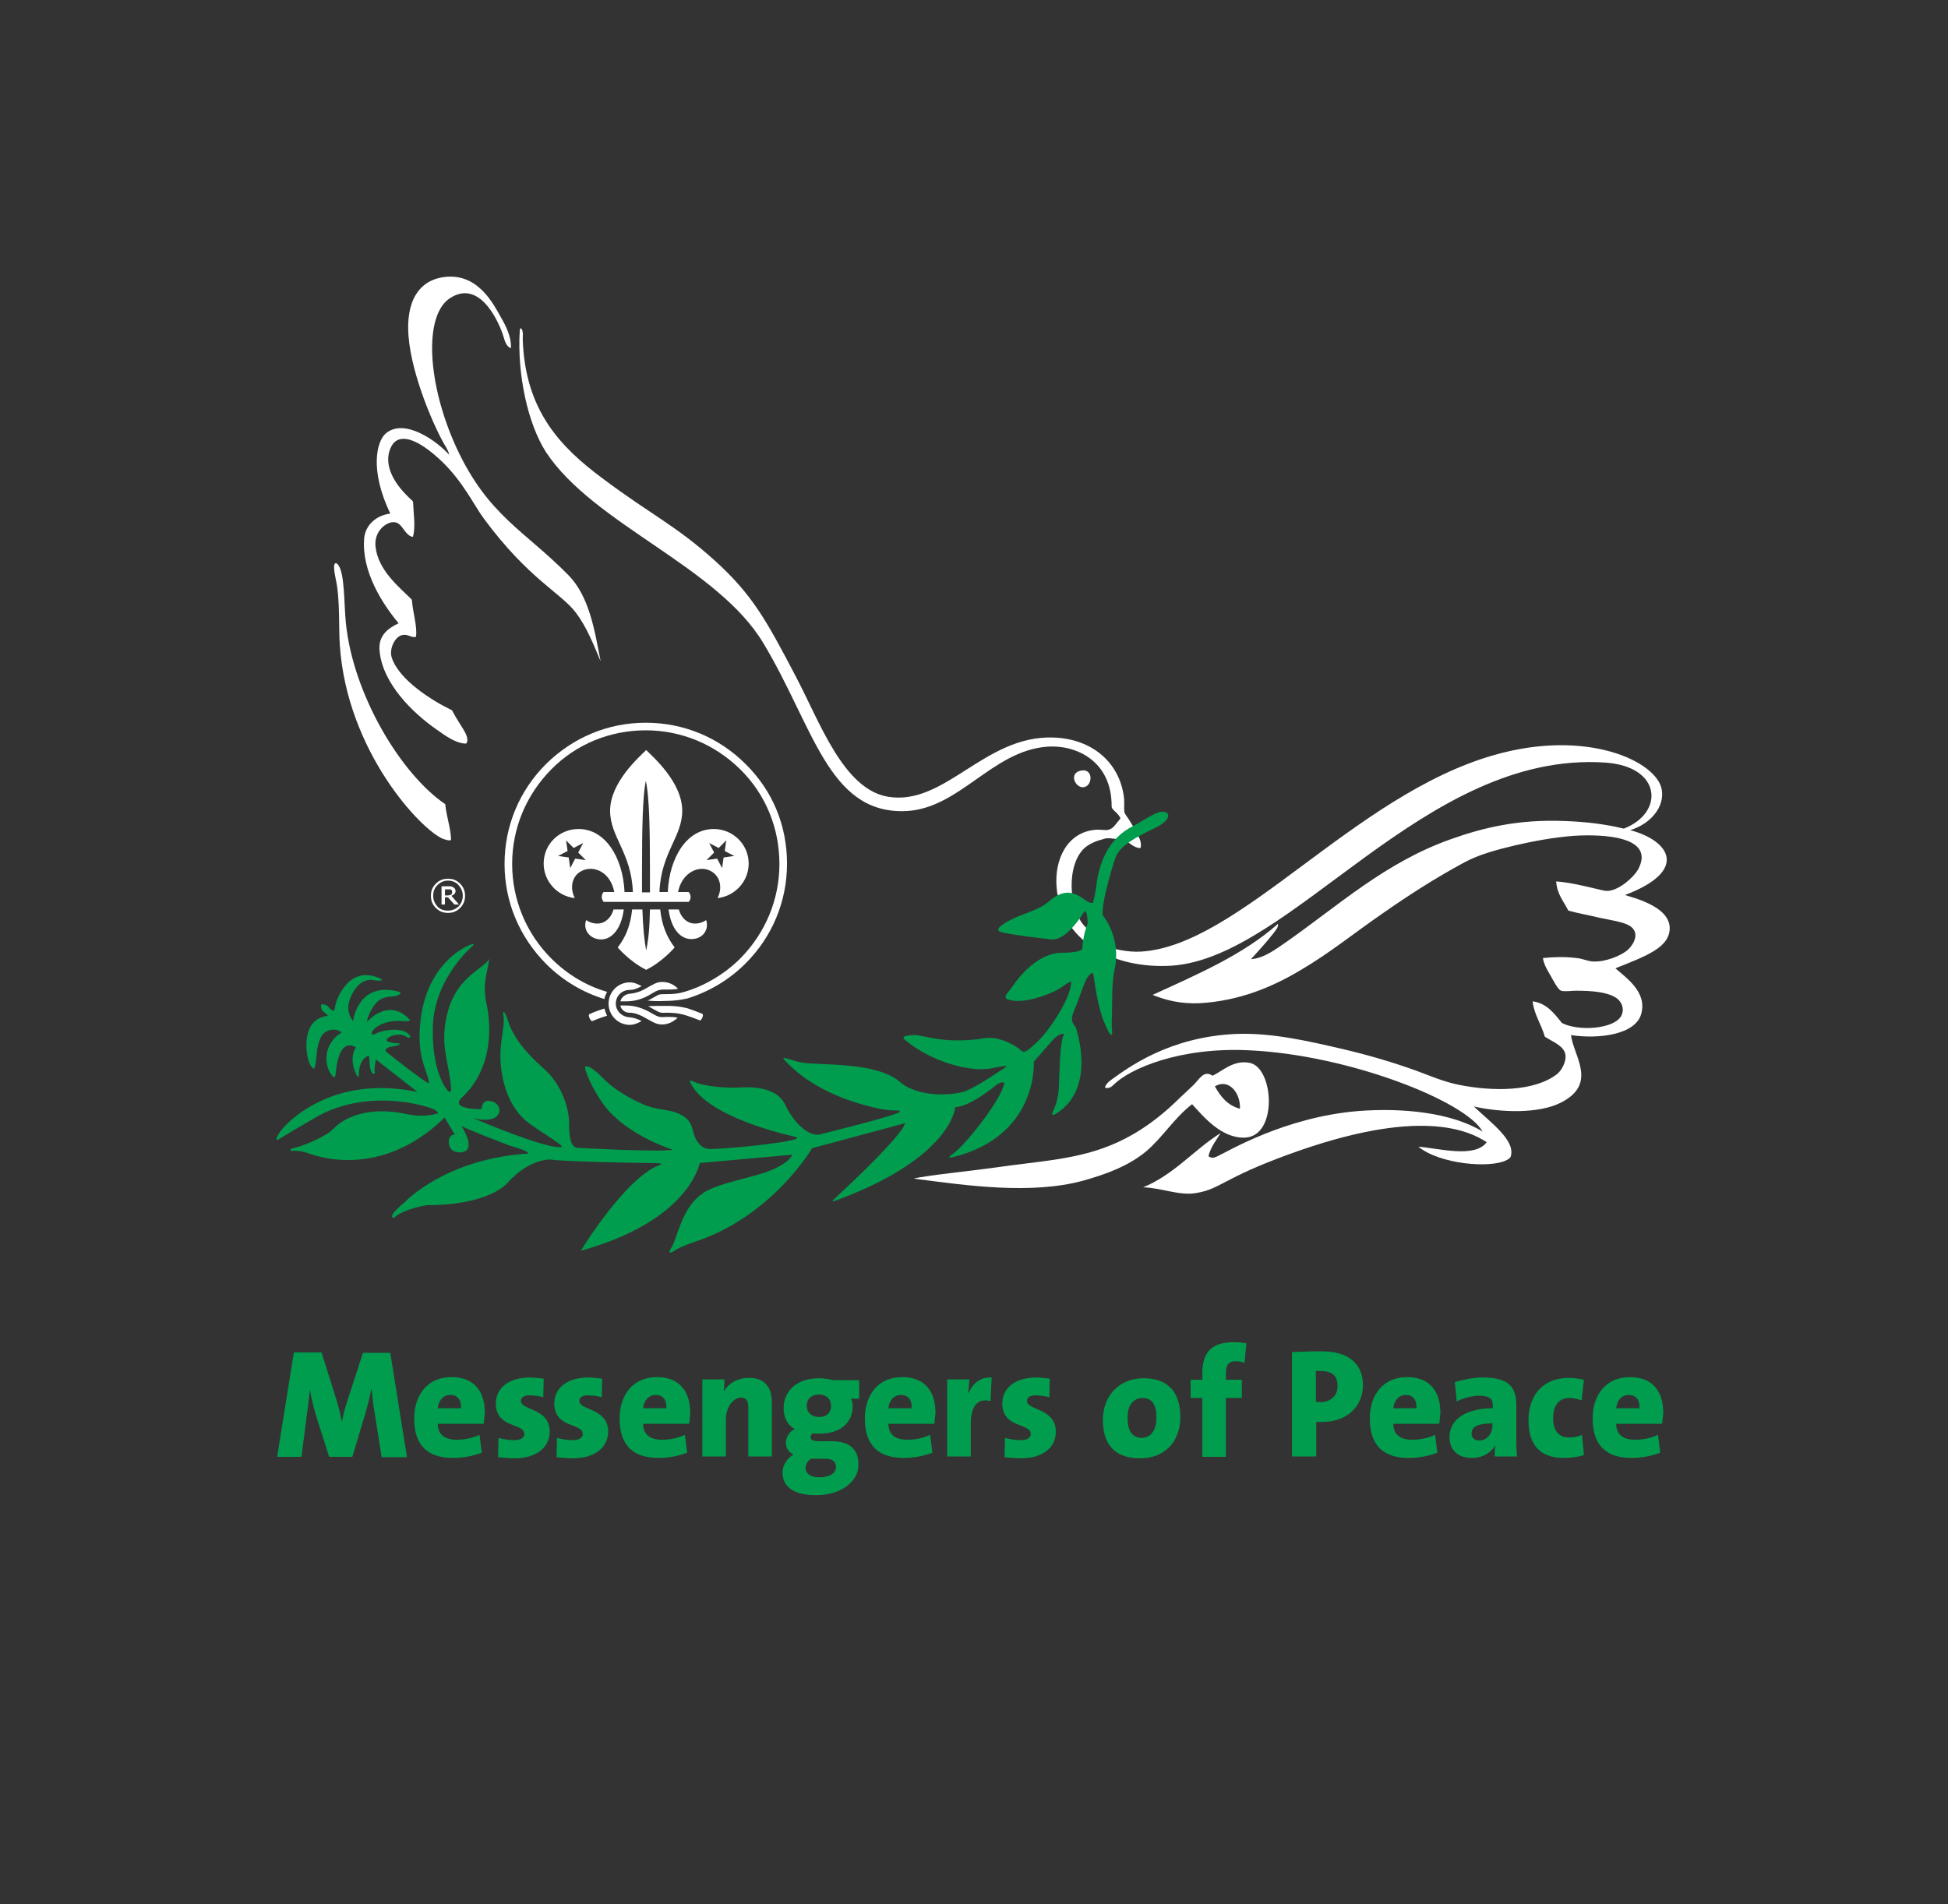 <svg xmlns="http://www.w3.org/2000/svg" xmlns:xlink="http://www.w3.org/1999/xlink" id="Capa_1" x="0px" y="0px" viewBox="0 0 513.1 501.7" style="enable-background:new 0 0 513.1 501.7;" xml:space="preserve"><rect x="0" y="0" width="513.1" height="501.7" fill="#333333" stroke="none"/><style type="text/css">	.st0{fill:#009D4E;}	.st1{fill:#FFFFFF;}</style><g>	<g id="Logo">		<g>			<g>				<path class="st0" d="M100.5,383.7l-1.8-11.3c-0.4-2.2-0.6-4.3-0.8-6.4h-0.1c-0.4,2-0.9,4.1-1.6,6.5l-3.4,11.3h-6.1l-3.3-10.3     c-0.7-2.4-1.4-5-1.8-7.5h0c-0.2,2.6-0.5,4.7-0.8,7l-1.4,10.8H73l4.4-27.5h7.3l3.8,12.1c0.6,1.9,1.1,3.8,1.5,6h0.1     c0.4-2.2,0.9-3.9,1.6-6l3.9-12h7.2l4.4,27.5H100.5L100.5,383.7z"></path>				<path class="st0" d="M118.6,367.5c-1.8,0-3.1,1.4-3.3,3.5h6.1C121.6,368.7,120.4,367.5,118.6,367.5 M127.4,375.1h-12.1     c0,2.7,1.7,4.2,5,4.2c2,0,4.1-0.4,6-1.3l0.6,4.7c-2.3,0.9-5,1.4-7.5,1.4c-6.7,0-10.3-3.2-10.3-10.4c0-6.2,3.5-10.9,9.8-10.9     s8.8,4.1,8.8,9.4C127.6,373.2,127.5,374.1,127.4,375.1"></path>				<path class="st0" d="M135.4,384.2c-1.4,0-2.9-0.2-4.2-0.3l0.1-5.1c1.2,0.4,2.8,0.6,4.2,0.6c1.6,0,2.6-0.6,2.6-1.6     c0-3-7.5-1.4-7.5-8.1c0-3.7,3-6.8,9-6.8c1.1,0,2.4,0.2,3.6,0.3l-0.1,4.9c-1.1-0.3-2.4-0.5-3.6-0.5c-1.6,0-2.3,0.6-2.3,1.5     c0,2.5,7.6,1.8,7.6,8.1C144.7,381.5,141.1,384.2,135.4,384.2"></path>				<path class="st0" d="M150.8,384.2c-1.4,0-2.9-0.2-4.2-0.3l0.1-5.1c1.2,0.4,2.8,0.6,4.2,0.6c1.6,0,2.6-0.6,2.6-1.6     c0-3-7.5-1.4-7.5-8.1c0-3.7,3-6.8,9-6.8c1.1,0,2.4,0.2,3.6,0.3l-0.1,4.9c-1.1-0.3-2.4-0.5-3.6-0.5c-1.6,0-2.3,0.6-2.3,1.5     c0,2.5,7.6,1.8,7.6,8.1C160.1,381.5,156.5,384.2,150.8,384.2"></path>				<path class="st0" d="M172.7,367.5c-1.8,0-3.1,1.4-3.3,3.5h6.1C175.7,368.7,174.5,367.5,172.7,367.5 M181.5,375.1h-12.1     c0,2.7,1.7,4.2,5,4.2c2,0,4.1-0.4,6-1.3l0.6,4.7c-2.3,0.9-5,1.4-7.5,1.4c-6.6,0-10.3-3.2-10.3-10.4c0-6.2,3.5-10.9,9.8-10.9     s8.8,4.1,8.8,9.4C181.7,373.2,181.7,374.1,181.5,375.1"></path>				<path class="st0" d="M197.1,383.7v-12.9c0-1.6-0.4-2.6-1.9-2.6c-2.2,0-4,2.7-4,5.7v9.8H185v-20.3h5.8c0,0.7,0,2.2-0.2,3.2h0     c1.3-2.1,3.5-3.6,6.7-3.6c4.5,0,6,2.9,6,6.4v14.3L197.1,383.7L197.1,383.7z"></path>				<path class="st0" d="M215.7,367.4c-2,0-3.2,1.2-3.2,2.9s1.1,3,3.3,3c1.9,0,3.1-1.1,3.1-2.9S217.7,367.4,215.7,367.4      M217.6,384.3h-3.2c-0.2,0-0.6,0-0.8,0c-0.9,0.6-1.4,1.5-1.4,2.4c0,1.5,1.3,2.5,3.6,2.5c2.9,0,4.4-1.2,4.4-2.8     C220.2,385.3,219.4,384.3,217.6,384.3 M214.9,393.9c-5.5,0-8.8-2-8.8-6c0-1.9,1.4-3.9,2.9-4.7c-1.2-0.6-2-1.7-2-3.1     c0-1.5,1-3.1,2.4-3.6c-2-1-3-3.1-3-5.5c0-4.3,3.2-7.9,9.3-7.9c1.4,0,2.6,0.2,3.8,0.5h6.8v4.9h-2.2c0.3,0.4,0.5,1.1,0.5,1.9     c0,4.5-3.3,7.3-8.8,7.3c-0.6,0-1.2,0-1.6-0.1c-0.5,0.2-0.7,0.6-0.7,1c0,0.8,0.6,1.1,2.9,1.1h2.8c4.4,0,6.9,2,6.9,6     C226.3,390,221.9,393.9,214.9,393.9"></path>				<path class="st0" d="M237.3,367.5c-1.8,0-3.1,1.4-3.3,3.5h6.1C240.3,368.7,239.1,367.5,237.3,367.5 M246.1,375.1H234     c0,2.7,1.7,4.2,5,4.2c2,0,4.1-0.4,6-1.3l0.6,4.7c-2.3,0.9-5,1.4-7.5,1.4c-6.6,0-10.3-3.2-10.3-10.4c0-6.2,3.5-10.9,9.8-10.9     s8.8,4.1,8.8,9.4C246.3,373.2,246.2,374.1,246.1,375.1"></path>				<path class="st0" d="M260.9,369.1c-3.4-0.8-5.2,1.2-5.2,6.2v8.4h-6.2v-20.3h5.8c0,0.9-0.1,2.3-0.3,3.6h0.1     c1.1-2.4,3-4.3,6.1-4.1L260.9,369.1L260.9,369.1z"></path>				<path class="st0" d="M268.8,384.2c-1.4,0-2.9-0.2-4.2-0.3l0.1-5.1c1.2,0.4,2.8,0.6,4.2,0.6c1.6,0,2.6-0.6,2.6-1.6     c0-3-7.5-1.4-7.5-8.1c0-3.7,3-6.8,9-6.8c1.1,0,2.4,0.2,3.5,0.3l-0.1,4.9c-1.1-0.3-2.4-0.5-3.6-0.5c-1.6,0-2.3,0.6-2.3,1.5     c0,2.5,7.6,1.8,7.6,8.1C278.1,381.5,274.5,384.2,268.8,384.2"></path>				<path class="st0" d="M300.9,368.3c-2,0-3.9,1.5-3.9,5.1s1.2,5.4,3.8,5.4c2.2,0,3.8-1.9,3.8-5.3S303.5,368.3,300.9,368.3      M300.3,384.2c-5.9,0-9.8-2.9-9.8-10.1c0-6.6,4.5-11,10.7-11s9.7,3.4,9.7,10.2S306.5,384.2,300.3,384.2"></path>				<path class="st0" d="M327.8,359c-0.7-0.2-1.5-0.4-2.2-0.4c-1.9,0-2.7,0.9-2.7,3.1v1.8h4.2v4.8h-4.2v15.5h-6.2v-15.5h-3.1v-4.8     h3.1v-1.8c0-5.4,2.4-8.1,8.3-8.1c1.1,0,2.2,0.1,3.3,0.3L327.8,359L327.8,359z"></path>				<path class="st0" d="M348,361.2c-0.5,0-0.9,0-1.4,0v8.1c0.4,0,0.8,0.1,1.1,0.1c2.6,0,4.6-1.5,4.6-4.2     C352.4,362.8,351.2,361.2,348,361.2 M348.2,374.6c-0.3,0-0.9,0-1.5,0v9.1h-6.4v-27.5c2.4-0.1,5-0.2,7.8-0.2     c7,0,10.9,3.2,10.9,8.9C359,370.2,355.2,374.6,348.2,374.6"></path>				<path class="st0" d="M370.3,367.5c-1.8,0-3.1,1.4-3.3,3.5h6.1C373.2,368.7,372.1,367.5,370.3,367.5 M379.1,375.1H367     c0,2.7,1.7,4.2,5,4.2c2,0,4.1-0.4,6-1.3l0.6,4.7c-2.3,0.9-5,1.4-7.5,1.4c-6.6,0-10.3-3.2-10.3-10.4c0-6.2,3.5-10.9,9.8-10.9     s8.8,4.1,8.8,9.4C379.3,373.2,379.2,374.1,379.1,375.1"></path>				<path class="st0" d="M393.1,375c-4.5,0-5.5,1.2-5.5,2.7c0,1,0.7,1.8,2,1.8c2.1,0,3.5-1.9,3.5-3.9L393.1,375L393.1,375z      M393.7,383.7c0-1,0-2,0.2-3.1h0c-1,2.1-3.4,3.5-6.2,3.5c-3.9,0-5.9-2.3-5.9-5.5c0-5.1,5-7.6,11.4-7.6v-0.8     c0-1.7-0.9-2.5-3.6-2.5c-1.8,0-4.2,0.6-5.9,1.5l-0.5-5.1c2.1-0.6,4.8-1.2,7.3-1.2c7,0,8.9,2.6,8.9,7.3v8.7c0,1.5,0,3.2,0.2,4.8     L393.7,383.7L393.7,383.7z"></path>				<path class="st0" d="M411.9,384.1c-6.2,0-9.3-3.4-9.3-9.9c0-6.1,3.3-11.2,10.7-11.2c1.3,0,2.6,0.2,3.9,0.5l-0.6,5.4     c-1-0.3-2.1-0.6-3.2-0.6c-2.9,0-4.3,2-4.3,5.4c0,3.1,1.4,5,4.2,5c1.2,0,2.5-0.2,3.4-0.7l0.5,5.3     C415.9,383.8,413.9,384.1,411.9,384.1"></path>				<path class="st0" d="M429,367.5c-1.8,0-3.1,1.4-3.3,3.5h6.1C432,368.7,430.8,367.5,429,367.5 M437.8,375.1h-12.1     c0,2.7,1.7,4.2,5,4.2c2,0,4.1-0.4,6-1.3l0.6,4.7c-2.3,0.9-5,1.4-7.5,1.4c-6.6,0-10.3-3.2-10.3-10.4c0-6.2,3.5-10.9,9.8-10.9     s8.8,4.1,8.8,9.4C438,373.2,437.9,374.1,437.8,375.1"></path>			</g>			<g>				<g>					<path class="st1" d="M295.6,221.2c1.8,0.4,2.5,1.9,4.4,2.2c0.4,0.1,0.4,0,0.5-0.3c0.1-0.9-0.1-1.7-0.5-2.5      c-0.6-1.4-2.5-4.6-3.6-6.1c-0.5-0.7-0.2-2.3-0.3-3.9c-0.9-9.5-8.3-16-18.7-16.3c-18.1-0.6-28.5,18.1-43.5,15.6      c-11.8-2-17.9-19.6-24.4-31.9c-7.6-14.5-11.3-21.3-21.1-30.2c-10.4-9.4-16.8-12.1-29.6-21.7c-11.2-8.3-20.4-17.9-21.1-36.4      c0-0.3,0-0.6,0-0.9c0.2-2.1-0.7-3-0.8-1.7c-0.7,11.5,2.1,24.5,6.9,32c12.6,19.1,45.2,30.1,57.3,50.4      c13.1,21.8,17,44.4,36.7,44.2c14.7-0.1,23.3-16,38.2-17c7.2-0.5,16.9,3.6,16.8,15.8c0,0.8,1.4,1.4,2.2,2.8      c0.2,0.3,0.1,0.4-0.1,0.6c-1,1.1-1.5,2.3-2.9,2.7c-0.9,0.2-2.3-0.1-3.4,0c-7.5,0.6-10.9,7.8-10.3,15.1      c1.1,13.9,14.5,21.7,30.4,20.7c31.7-2.2,66.6-56.7,114.1-53.5c15,1,15.6,13.3,4.9,17.4c-4.9-1.2-10-1.8-15.5-2      c-12.2-0.5-21.4,1.7-30.1,4.8c-17.2,6.1-29.5,17.4-43.2,27c-2.8,1.9-5.8,4.3-9.4,4.6c1.9-2.1,4.1-4.5,5.9-6.8      c0.6-0.8,1.4-1.7,1.2-2.5c-9.1,8.1-21.2,13.3-33,18.7c3.4,1.4,7.4,2.4,12.3,2.2c10.6-0.6,19.3-4.3,26.8-8.8      c7.5-4.4,14-9.7,21.1-14.6c7-4.9,14.1-9.5,21.9-13.7c3.9-2.1,8.4-3.3,13.4-4.5c4.8-1.1,10.1-2.1,15.4-2.5      c7.7-0.5,21.6,0.1,17,8.8c-1.3,2.3-5.1,5.5-7.9,5.7c-1,0.1-2.3-0.4-3.4-0.6c-3.4-0.8-6.7-1.6-10.3-1.9c0.2,3.4,2,5.3,3.2,7.7      c2.5,0.7,5.4,1.2,8.3,1.9c2.3,0.5,6.5,1.1,8,2.2c2.5,1.7,1.1,4.6-0.6,6.2c-1.8,1.6-6,3.3-9.3,3.1c-1.4-0.1-2.8-0.8-4.2-0.9      c-3.2-0.4-5.9-0.3-8.9,0c0.2,1.4,1,3,2,4.6c0.7,1.2,1.9,3.7,2.8,4c0.9,0.3,2.7,0,3.9,0c4,0,7.9,0.3,10.3,1.7      c1.3,0.7,2.7,2.6,1.7,4.8c-1.7,3.6-11.3,4.3-15.7,2c-2-2.5-4-5.2-7.7-5.7c0.3,3.3,2.3,6.1,3.2,9.3c1.9,1.3,4.9,2.3,5.4,4.6      c0.4,2.1-1.2,4.5-2.1,5.2c-5.9,4.7-17,4.7-25.9,2.9c-4-0.8-7.7-2.4-11.2-3.7c-6.1-2.2-12.5-4.1-19.3-5.7      c-9.5-2.2-19-4.4-28.4-4c-17.6,0.8-28.4,9-32.6,12c-0.7,0.5-1.4,1.1-1.7,1.9c-0.1,0.2,0,0.3,0.2,0.3c0.8,0.2,1.5-0.3,2-0.8      c4.2-4.2,17.3-10,35.7-9.1c26.4,1.2,57.2,13.5,61.5,21.4c-8.2-5-21-6.3-32.7-5.4c-19.6,1.6-34.6,10.8-37.3,12      c-1.1,0.5-1.6,0.3-2.2-0.1c0.6-2.5,2.1-4.2,3.2-6.1c-7.1,4.5-12.2,10.9-20.4,14.3c4.7,0.1,9.6,2.3,14,1.5      c6.5-1.1,6.8-3.8,24.4-10.2c34.5-12.6,47.4-6.2,52.1-3.2c-3.1,4.3-12.7,1.6-18,1.2c5.6,4.6,19,5.8,23.3,3.5      c0.7-0.4,1-0.6,1.1-1.2c0.9-4.1-4.9-8.3-9.8-12.9c7.1,1.6,17.2,2,23.1-1.1c9.6-5,3.1-12.3,2.5-17.7c7.3,1.1,17-0.1,18.5-5.6      c1.6-5.8-4-9.5-6.8-12c8.6-3.4,14.2-5.6,14.3-10.5c0-4.5-5.4-7-11.8-8.8c16.9-6.4,11.9-14.3,1.4-17.1c5.5-1.7,9.1-6.2,8.3-10.7      c-1.3-7.4-19.6-16.1-44.1-9.1c-37,10.5-67.2,50.3-93.1,51.8c-3.5,0.2-7.7-0.7-9.6-1.7c-1-0.6-3.4-2.3-3.5-3.2l-1.8-1.9      c-4.2-4.6-4.8-16.4,0.3-20.7c1.4-1.1,3-1.7,4.9-2.2C291.9,220.6,293.2,221,295.6,221.2L295.6,221.2z"></path>					<path class="st1" d="M100,171.7c0.9,8.5,8.7,16.1,15,20.5c2.3,1.6,4.8,3.5,7.5,3.7c0.3,0,0.4-0.1,0.5-0.3      c0.6-2-1.7-4.2-3.8-8.2c-0.1-0.3-0.2-0.3-0.4-0.4c-5.1-2.5-13.6-7.8-15.6-13.7c-0.8-2.4,0.9-5.7,2.8-6c1.5-0.3,2.2,0.7,3.4,0.5      c0.2,0,0.2-0.1,0.2-0.2c0.3-2.8-0.9-6.4-1.1-9.5c0-0.1-0.1-0.2-0.2-0.3c-3.1-3.1-8.8-7.6-9.4-13.9c-0.4-4.2,3.2-6.7,5.2-6.3      c1.9,0.3,2.4,3.2,4.4,3.8c0.2,0.1,0.2,0,0.3-0.1c0.7-2.6,0.1-6.2,0-9c0-0.2-0.1-0.3-0.2-0.4c-9.5-8.5-5.8-14.3-4.8-15.3      c2.8-2.8,8.1,0.8,12.1,4.5c6,5.6,8.8,11.8,11.6,15.6c11.7,15.8,20.1,19.4,24.1,24.6c2.9,3.8,4.7,8.4,6.6,12.9      c-1.6-8.3-3-17.1-8.5-22.7c-11.6-11.8-21.1-15.6-29.4-33.4c-7.8-16.9-8.8-35.1-1.7-39.6c7.2-4.6,12,4.6,13.7,9.2      c0.5,1.3,0.7,3.2,2,3.9c0.3,0.2,0.3,0.1,0.3-0.2c0-2.7-1.2-5.3-2.6-7.7c-2.1-3.8-6-11.3-14.1-10.8c-7.8,0.5-11,6.8-10.3,15.6      c0.8,10.6,7.1,24.9,10,29.5c0.3,0.6,0.6,1.1,0.7,1.8c-3.2-3.6-11.8-9.8-16.7-5.6c-2.4,2.1-4.3,9.6,1.2,21.1      c-3.9,0.5-6.7,3.2-6.9,6.8c-0.6,8.6,4.9,17.1,9.1,22.1C102,165.6,99.5,167.6,100,171.7"></path>					<path class="st1" d="M89.5,169.9c1.9,28.2,21.5,48.8,27.2,51.1c0.6,0.2,1.2,0.4,1.8,0.4c0.2,0,0.3-0.1,0.3-0.4      c-0.1-2.9-1.2-5.9-1.5-9c0-0.2,0-0.1-0.1-0.2c-11.6-7.9-24.2-28.8-26.1-47.7c-0.5-5.1-0.3-12.7-1.9-15.1      c-0.5-0.8-1.2-1-1.2,0.4c0,0.9,0.2,2,0.4,3C89.6,157.4,89.2,165.6,89.5,169.9"></path>					<path class="st1" d="M284.4,203.1c-2.8,0.8-1.2,4.3,0.8,4.3C287.9,207.4,288.2,202,284.4,203.1"></path>					<path class="st1" d="M326.6,292.1c-3.3-0.9-5.1-3.2-6.6-5.9C323.7,284,326.8,288,326.6,292.1 M301.8,303.4      c4.5-3.8,7.4-8.8,12.2-12.5c3,3.3,7.8,9.1,14,8.8c8.7-0.5,7.5-18.6,1.1-19.7c-4.2-0.8-7,2.1-9.7,3.4c-2.4-1.6-3.5,1-5.2,2.6      c-1.4,1.3-2.4,2.3-3.4,3.2c-16.4,16.2-29.7,15.7-47.3,18.2c-6.9,1-19.9,2.3-22.8,3.1c14.3,1.9,30.9,4.2,44.4,0.6      C291.6,309.3,297.3,307.1,301.8,303.4"></path>					<path class="st0" d="M298.7,217.5c2.9-1.5,7.2-4.9,8.8-3.2c0.6,0.6,0.1,2.2-3.2,3.8c-5.9,2.8-8.9,4.7-10.2,7.2      c-0.5,0.9-1.5,4.4-2.3,7.5c-0.9,3.4-1.6,6.9-1.3,8.4c0,0,4.9,5.7,3.1,14.1c-0.8,3.6-0.6,7.6-0.7,11.8c-0.1,1.9-0.1,3.7,0,4.3      c0.2,1.4-0.2,1.7-0.9,0.4c-1.8-3.4-2.8-6.7-4-15c-0.1-0.6-0.5-0.5-1,0c-0.9,0.9-1.5,2.5-2.6,5.6c-0.7,2.1-1.6,4-1.9,5      c-0.4,1.2,0,2.4,0.8,3.1c0,0,5.8,16-5,22.8c0,0-1.7,1.2-1-0.4s1.4-3,1.6-6.5c0.2-3.5,0.2-12.2,1.4-14c0,0-1.1-0.5-3.1,1.7      l-4.9,5.6c0,0,1.3,19.7-21.5,25.2c0,0-1.6,0.3-0.1-0.7c3.2-2,13-14.4,13.8-18.7c0.1-0.7-1.4-0.2-1.9,0.2c-1.1,0.9-7.1,5.8-11,6      c0,0-0.8,13.1-30.7,24.3c-0.9,0.3-2.3,1.1-1.1-0.2c0,0,17.7-16.2,18.6-19.9l-24.5,6.6c0,0-9.9,17-29.3,24.1c0,0-5.4,1.7-7.1,3      c-0.1,0.1-1.6,1-1-0.3c0.1-0.2,0.2-0.4,0.4-0.7c1.5-2.5,2.6-9.9,7.6-13.8c4.1-3.3,14.2-4.4,19.5-6.9c1.9-0.9,4.1-2.2,4.7-3.7      l-24.4,2.2c0,0-2.6,15.2-31.3,23.1c0,0,11.7-19.3,20.8-22.6c1-0.4-0.1-0.5-2.8-0.5c-2.8,0-22.8-0.4-25.8-0.9      c0,0-5.5-0.6-11.7,6.3c0,0-4.7,5.7-21,5.7c0,0-6.1,0.9-8.7,3.3c0,0-2.4,0.3,2.8-4.1c0,0,10.7-11.4,32.5-12.8      c0,0,0.6-0.6-4.9-2.1c0,0-11.8-4.5-12.7-5.2c0,0,4.7,7-0.5,7c0,0-2.8,0.2-2.8-2.9c0,0,0-1.8,1.6-1.8l-2.7-4.5      c-11.3,11.2-25,13.4-36.3,9.3c-0.8-0.3-2.4-0.6-3.7-0.5c-0.8,0-1-0.5,0.5-0.8c2.2-0.5,8.2-2.9,10.2-5c2.7-2.9,9.1-6.1,19.3-3.9      c2.1,0.5,5.5,0.7,8.3-0.2c0,0-0.1-0.4-0.7-0.8c-1.3-1-18.1-6.3-32.1,2.2c0,0-7.6,4.4-9.1,5.4c-0.6,0.4-0.8,0.3-0.6-0.4      c0.9-2.5,6.4-7.9,14.6-10.9c5.7-2,13.2-3.1,22.5-1.1l-11-8.6c0,0-0.5,2.5-0.3,3.3c0.1,0.2,0.2,0.1,0,0.3      c-0.6,0.8-1.2-0.9-1.3-2.1l-0.2-2.5c0,0-2.7,0.5-2.7,5.3c0,0,0,0.7-0.4,0.1c-0.5-0.8-1.4-2.9-1.2-5c0.1-0.9,0.3-1.9,0.9-2.5      c0,0-4.4-3.6-5.4,6.8c0,0,0,2-1.2,0.2c-0.9-1.3-1.5-3.3-1.1-5.6c0.4-1.8,1.4-3.9,3.9-5.4c-1.6-1.4-4.5-0.7-5.4,1.1      c-1.6,3.1-1,6.6-1.8,8.3c-0.1,0.2-0.2,0.2-0.4,0c-0.4-0.3-1.1-1.2-1.5-3.6c0,0-1.7-9,5-10.1c0.5-0.1,0.5-0.1,0.3-0.3      c-0.2-0.2-0.6-0.6-1.3-1.1c0,0-1.4-2.8,1.4-1.3c0,0,1.7,2.4,1.9,0.6c0.2-1.7,1.3-4.3,2.9-6.1c1.9-2.2,4.9-3.7,9.3-1.6      c0.5,0.2,0.1,0.4,0,0.4c-0.3,0.1-0.9,0.1-2.2-0.1c-2.5-0.4-4.8,1.6-6.1,5.2c-0.5,1.5-0.7,3.6,0.9,5.6c0,0,1.2-10.7,12.2-7.7      c0.4,0.1,0.3,0.4,0.1,0.6c-1.2,1.1-3.2,0.1-5.4,1.6c-1.7,1.1-3.3,4.7-3.2,5.7c0,0,5.6-6.6,11.2-0.6c0.5,0.5-1.1,0.5-2,0.4      c-5.2-0.4-8,2.3-8,3.2c0,0.3,0.1,0.6,1.1,0.1c1.9-1,7.4-1.9,9,0.6c0.1,0.1,0.1,0.3,0,0.4c-0.2,0.1-0.4,0.2-1.2-0.3      c-1.2-0.8-4.1-0.4-4.9,0.8c-0.5,0.8,1.9,1,3.3,1.1c0.3,0,0.3,0.1-0.2,0.4c-0.9,0.4-1.8,0.3-2.8,0.7c-0.6,0.3-1,0.7-0.2,1.3      c0,0,10,8,11,8.1c0,0,0-0.8-0.5-2.2c-0.9-2.7-2.7-6.6-1.7-14.6c1.6-13.4,10.1-18.8,13.7-19.9c0,0,0.7-0.1-0.1,0.6      c0,0-9.2,7.7-10.3,19.6c0,0-1,10.9,3.1,17.4c0,0,1.8,3,1.6,0.2c-0.5-6.9-3.3-11.5-0.7-20.5c2.5-8.7,9.4-10.9,10.8-13.4      c-0.7,4.5-1.9,6.5-0.7,12.1c0.8,3.7,2.5,16.2-6.7,24.6c0,0-1.1,1-0.4,1.8c0.9,1,5.4,1.3,5.8,1c0,0-0.1-2.8,2.8-1.9      c3.1,1,2.9,6.3-5,4.4c0,0,14.4,6.2,20.8,7.4c0,0,3,0.6,2.4-0.1c-0.8-1-6.1-4.1-8.7-6.1c-5.5-4.1-7.4-11.8-7.4-17.8      c0-4.4,1.4-8.3,0.7-11c-0.1-0.4,0.2-0.7,0.7,0.3c0.9,1.8,1.1,6.4,9.9,14.1c4.9,4.3,6.9,10.7,6.8,14.8c0,1.6,0,6.1,2.2,6.2      c0,0,21.5,1.2,25.1,0.5c0,0-11.9-3.7-17.9-11.5c-3.2-4.2-5.7-10.1-5.1-10.4c0.4-0.2,1.6-0.1,4.6,3c2.2,2.4,6.2,5,10.5,6.9      c4.7,2,7.5,1,10.9,3.3c3.1,2.1,1.6,4.9,4.3,7.5c0.6,0.6,1.4,1,2.6,1c4.1,0,19.9-1.5,22.7-2.7c0.3-0.1,0.4-0.3-0.7-0.6      c0,0-23.4-4.9-27.4-14.5c0,0-0.3-0.5,1.1,0.1c1.8,0.9,7.3,1.8,12.2,1.5c3.5-0.2,9.6,0,11.8,4.5c2.7,5.6,6.5,8.3,9,7.9      c0,0,20.8-5.1,21.2-6c0,0,0.1-0.2-0.2-0.3c-0.6-0.2-2.4,0.4-8.9-1.4c-6.2-1.7-15.3-5.2-21.5-12.2c0,0-0.4-0.4,0.7-0.2      c0.8,0.2,2.6,0.9,3.9,1.1c4.4,0.9,19.5-0.4,26,5.1c5.1,4.4,14.7,3.6,17.7,2.3c3.4-1.5,8-4.8,10-6c0.7-0.4,0.9-0.8-3.2,0.1      c-6.1,1.3-16.7-1.9-23.3-7.6c0,0-1.3-1,2.4-1.1c2.7-0.1,7.1,2.2,16.8,1.1c1.6-0.2,2.9-0.6,5-0.2c2.6,0.5,5.1,1.9,6.5,3.1      c0.8,0.7,1.2,0.7,4.1-2c3.8-3.5,9.4-12.6,9.1-16c0,0,0.4-0.7-2.2,1.2s-10.5,4.9-14.4,3.4c0,0-1.4-0.2,0-1.9      c0.7-0.7,1.1-1.5,2.4-3.2c2.3-2.9,6.8-7.4,12.2-7.2c0,0,5,0,5-1.2c0,0,0.1-3.4,1.4-6.5c0,0-0.1-4.2-1-3c0,0-4.5,7.6-8.5,7.2      c0,0-12-1.3-13.7-2.1c-2-1,4.5-3.9,5.7-4.3c3.4-1.3,5.5-2.1,7-3.4c6.8-6.1,9.7,0.9,11.9,0.1c0,0,0.5-1.8,0.8-4      C289.4,227.8,291.6,220.9,298.7,217.5"></path>				</g>				<g>					<path class="st1" d="M122.5,236c0,1.2-0.4,2.3-1.3,3.2c-0.9,0.9-1.9,1.3-3.2,1.3s-2.3-0.4-3.2-1.3s-1.3-1.9-1.3-3.2      s0.4-2.3,1.3-3.2c0.9-0.9,1.9-1.3,3.2-1.3s2.3,0.4,3.2,1.3S122.5,234.8,122.5,236z M121.9,236c0-1.1-0.4-2-1.1-2.8      s-1.7-1.2-2.8-1.2s-2,0.4-2.8,1.2c-0.8,0.8-1.1,1.7-1.1,2.8s0.4,2,1.1,2.8s1.7,1.1,2.8,1.1s2-0.4,2.8-1.1      C121.5,238,121.9,237.1,121.9,236z M120.9,238.3h-1.2l-1.7-1.9h-0.8v1.9h-0.9v-4.8h1.6c0.3,0,0.6,0,0.8,0      c0.2,0,0.4,0.1,0.6,0.2c0.2,0.1,0.4,0.3,0.5,0.4c0.1,0.2,0.2,0.4,0.2,0.6c0,0.3-0.1,0.6-0.3,0.8c-0.2,0.2-0.5,0.4-0.8,0.5      L120.9,238.3L120.9,238.3z M119.1,234.9c0-0.1,0-0.2-0.1-0.3c-0.1-0.1-0.1-0.2-0.2-0.2c-0.1-0.1-0.2-0.1-0.3-0.1      c-0.1,0-0.3,0-0.5,0h-0.8v1.6h0.7c0.2,0,0.4,0,0.6-0.1c0.2,0,0.3-0.1,0.4-0.2c0.1-0.1,0.2-0.2,0.2-0.3      C119,235.2,119.1,235,119.1,234.9z"></path>					<path class="st1" d="M154.4,242.4c1.2,0.8,2.6,1.1,3.9,0.8c1.6-0.4,2.8-1.8,3.3-3.6h2.7c-0.7,5.4-3.3,7.9-6,7.9      C155.1,247.4,153.5,244.7,154.4,242.4L154.4,242.4z M177.7,249.6c-2.2-2.9-3.4-6.1-3.8-10h-2.7c-0.1,5.1-0.4,7.9-1,10.8      c-0.5-2.8-0.8-5.6-1-10.8h-2.7c-0.4,4-1.6,7.2-3.8,10c0,0,3.1,3.7,7.5,5.9C174.6,253.3,177.7,249.6,177.7,249.6z M182.1,247.4      c3.2,0,4.7-2.7,3.9-5c-1.2,0.8-2.6,1.1-3.9,0.8c-1.6-0.4-2.8-1.8-3.3-3.6h-2.7C176.8,245,179.4,247.4,182.1,247.4L182.1,247.4z       M151.4,236.6c-4.6-0.5-8.2-4.4-8.2-9.1c0-5.1,4.1-9.1,9.2-9.1c7.1,0,11.7,7.6,12.1,16.6h2.2c-0.4-10.4-6-14.5-6-21.4      c0-7.5,7.7-14.2,9.5-16c1.8,1.8,9.5,8.5,9.5,16c0,6.9-5.6,11-6,21.4h2.2c0.4-9.1,5-16.6,12.1-16.6c5.1,0,9.2,4.1,9.2,9.1      c0,4.7-3.6,8.6-8.2,9.1c1.7-3.4,0.2-6.9-3.1-7.6c-2.9-0.6-6.4,1.5-7.3,6h2.8c0.3,0.4,0.5,0.8,0.5,1.3s-0.2,1-0.5,1.3H159      c-0.3-0.4-0.5-0.8-0.5-1.3s0.2-1,0.5-1.3h2.8c-0.9-4.6-4.3-6.6-7.3-6C151.1,229.7,149.7,233.2,151.4,236.6L151.4,236.6z       M188.1,224.6l-2,2l2.8-0.4l1.3,2.5l0.4-2.8l2.8-0.4l-2.5-1.3l0.4-2.8l-2,2l-2.5-1.3L188.1,224.6L188.1,224.6z M169.1,229.7      c0,2,0,3.8,0,5.4h2.1c0-1.6,0-3.4,0-5.4c0-12-0.2-20-1.1-24C169.3,209.7,169.1,217.6,169.1,229.7L169.1,229.7z M151.5,226.2      l2.8,0.4l-2-2l1.3-2.5l-2.5,1.3l-2-2l0.4,2.8l-2.5,1.3l2.8,0.4l0.4,2.8L151.5,226.2L151.5,226.2z M162.2,264.4      c0-2,1.6-3.6,3.6-3.6c1.2,0,2.3-0.5,3.2-1c-0.9-0.5-2-1-3.1-1c-3.1,0-5.6,2.5-5.6,5.6s2.5,5.6,5.6,5.6c1.1,0,2.2-0.5,3.1-1      c-0.9-0.5-2-0.9-3.2-1C163.8,267.9,162.2,266.3,162.2,264.4L162.2,264.4z M163.4,263.8c0.4,0,0.9,0,1.5,0c2.3,0,4.5-0.6,6.7-2      c2-1.2,2.3-1.1,4.1-1.1c0.9,0,1.9,0,2.9-0.2c-1-1.1-2.5-1.8-4.1-1.8s-2.2,0.5-4.9,2c-1.1,0.6-2.5,1-3.7,1.1      C164.7,261.9,163.7,262.7,163.4,263.8L163.4,263.8z M171.6,266.9c-2.2-1.3-4.4-2-6.7-2c-0.6,0-1.1,0-1.5,0      c0.2,1.1,1.2,1.9,2.4,1.9c1.3,0,2.6,0.5,3.7,1.1c2.7,1.5,3.4,2,4.9,2s3-0.7,4.1-1.8c-1-0.2-2-0.2-2.9-0.2      C173.9,268,173.6,268.1,171.6,266.9L171.6,266.9z M196.4,201.3c-7-7-16.3-10.9-26.3-10.9s-19.2,3.9-26.3,10.9      c-7,7-10.9,16.3-10.9,26.3s3.9,19.2,10.9,26.3c4.4,4.4,9.6,7.5,15.4,9.3c0.1-0.7,0.4-1.3,0.7-1.9c-5.5-1.6-10.5-4.6-14.7-8.8      c-6.6-6.6-10.3-15.5-10.3-24.9s3.7-18.2,10.3-24.9s15.5-10.3,24.9-10.3s18.2,3.7,24.9,10.3s10.3,15.5,10.3,24.9      s-3.7,18.2-10.3,24.9c-4.1,4.1-9.4,7.2-14.4,8.7c-0.7,0.2-2,0.7-5,0.7c-0.8,0-1.5,0-1.9,0.1c-0.7,0.2-2.1,1.2-3.1,1.6      c0.9,0.1,2.7,0.2,4.4,0.1c3.7,0,6.2-0.7,6.2-0.7c5.7-1.8,10.9-4.9,15.2-9.2c7-7,10.9-16.3,10.9-26.3S203.5,208.3,196.4,201.3      L196.4,201.3z M155.2,267.2c-0.4,0.4,0.5,2,0.8,1.8c0.7-0.3,2.5-1,3.9-1.4c-0.3-0.6-0.5-1.2-0.7-1.9      C158.8,265.8,156.4,266.6,155.2,267.2L155.2,267.2z M185,267.1c-1.2-0.5-2.5-1-3.7-1.4c0,0-2.5-0.8-6.2-0.7      c-1.7,0-3.5,0-4.4,0.1c0.9,0.4,2.4,1.4,3.1,1.6c0.5,0.2,1.1,0.1,1.9,0.1c2.9,0,4.3,0.5,5,0.7c1.2,0.4,2.4,0.8,3.6,1.3      C184.6,269.1,185.5,267.4,185,267.1L185,267.1z"></path>				</g>			</g>		</g>	</g></g></svg>